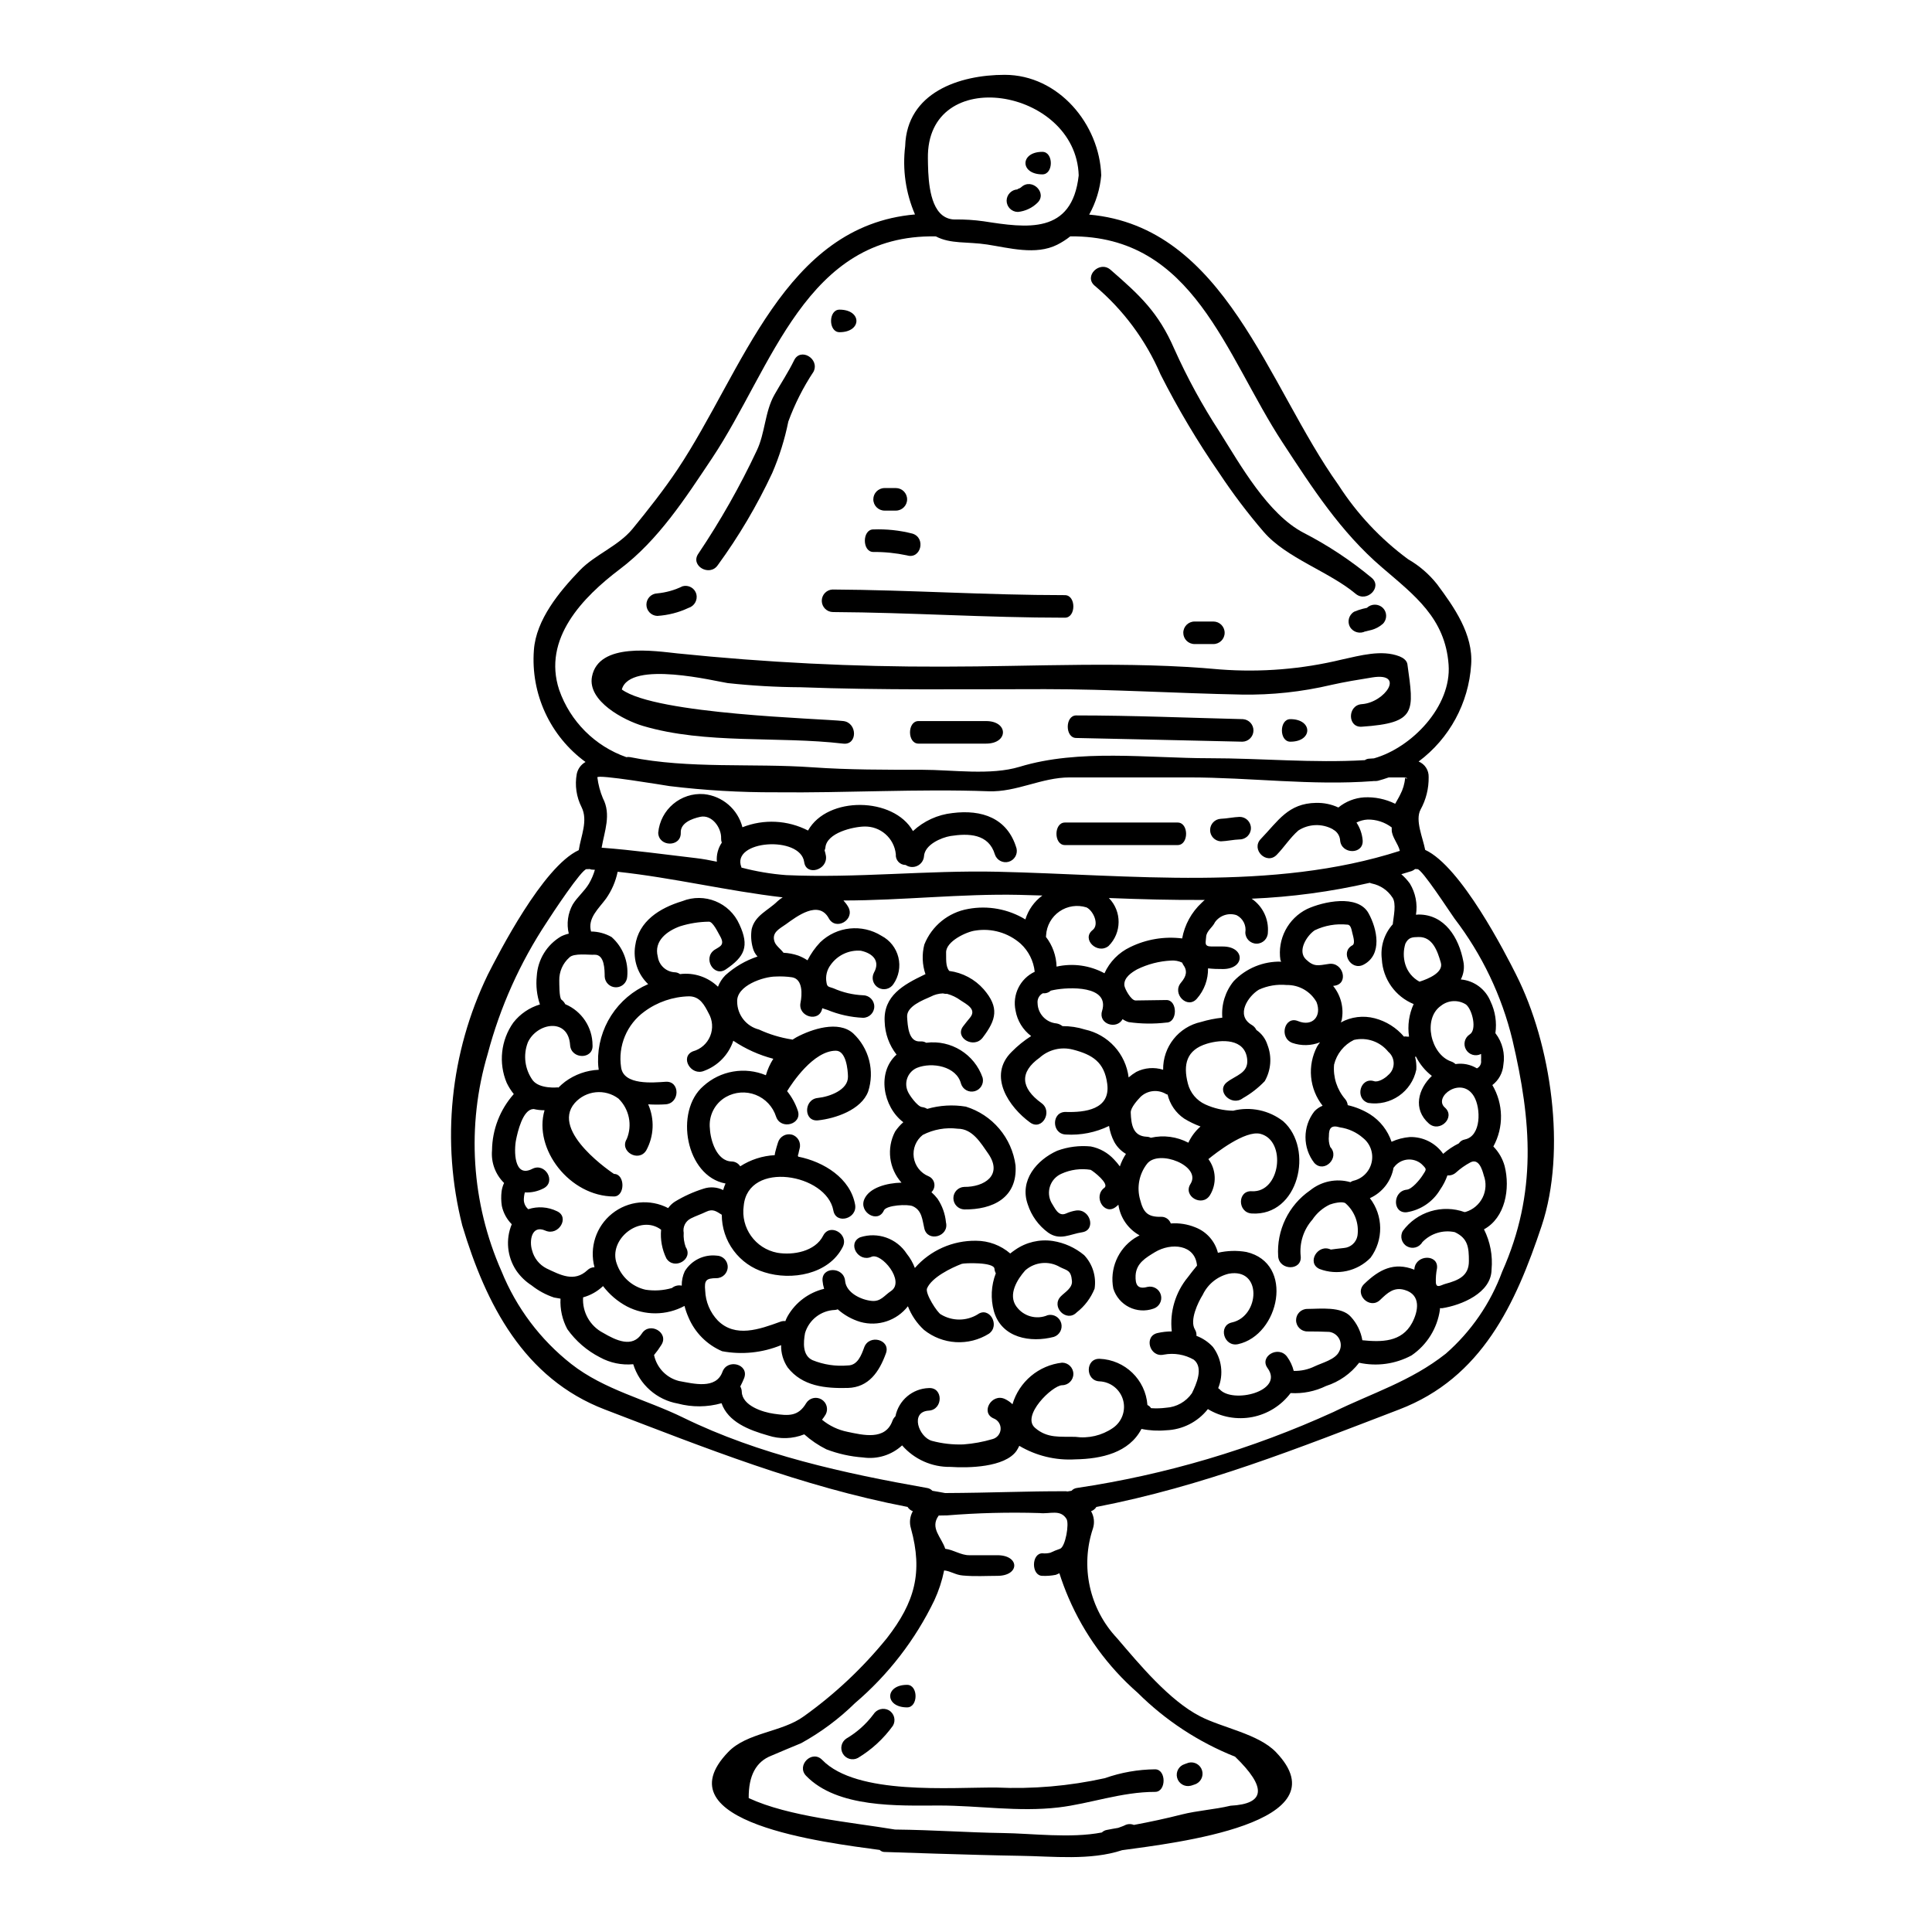 <?xml version="1.0" encoding="UTF-8"?>
<!-- Uploaded to: ICON Repo, www.iconrepo.com, Generator: ICON Repo Mixer Tools -->
<svg fill="#000000" width="800px" height="800px" version="1.1" viewBox="144 144 512 512" xmlns="http://www.w3.org/2000/svg">
 <g>
  <path d="m497.16 363.73c-2.867-1.543-6.348-1.406-9.082 0.359-2.211 1.945-3.703 4.359-5.734 6.453-2.688 2.754-6.902-1.438-4.215-4.211 4.633-4.809 7.231-9.445 14.668-9.562v0.004c2.031-0.051 4.047 0.367 5.887 1.223 1.934-1.582 4.312-2.523 6.809-2.688 2.848-0.148 5.688 0.438 8.246 1.703 0.418-0.789 0.898-1.523 1.316-2.391l-0.004 0.004c0.738-1.379 1.188-2.894 1.316-4.453 0.895 0.418 0.715-0.148-0.539-0.148h-3.793c-0.922 0.324-1.879 0.625-2.867 0.895-0.363 0.074-0.738 0.098-1.105 0.062-0.09 0-0.121 0.027-0.207 0.027-16.281 1.227-32.473-0.984-48.75-0.984h-31.637c-7.477 0-14.039 3.938-21.48 3.672-18.816-0.684-37.637 0.48-56.453 0.27-9.395 0.035-18.785-0.512-28.109-1.645-1.016-0.148-19.355-3.227-19.117-2.297 0.234 1.895 0.727 3.75 1.461 5.512 2.269 4.328 0.418 8.723-0.332 13.113 8.336 0.625 16.668 1.789 24.945 2.754 1.883 0.211 3.731 0.566 5.586 0.957h0.004c-0.156-1.785 0.309-3.566 1.312-5.051-0.137-0.359-0.199-0.746-0.18-1.133 0.117-2.754-2.391-6.391-5.555-5.703-2.18 0.477-5.258 1.609-5.141 4.211 0.121 3.852-5.852 3.82-5.977 0h0.004c0.559-6.156 5.965-10.719 12.129-10.234 4.902 0.504 8.969 4.012 10.188 8.781 5.648-2.227 11.984-1.91 17.383 0.867 5.141-9.199 22.703-8.93 27.812 0.148h-0.004c2.879-2.68 6.547-4.356 10.457-4.777 7.738-0.988 14.637 1.281 17 9.406 0.336 1.551-0.598 3.09-2.125 3.512-1.527 0.418-3.117-0.434-3.617-1.938-1.641-5.512-6.957-5.648-11.77-4.898-2.449 0.418-6.809 2.269-7.019 5.344h0.004c-0.09 1.109-0.762 2.086-1.766 2.562-1 0.48-2.184 0.391-3.102-0.23-0.734 0.004-1.438-0.301-1.93-0.844-0.496-0.539-0.742-1.266-0.672-1.996-0.426-4.277-4.098-7.492-8.395-7.348-2.836 0.062-9.945 1.613-10.277 5.617-0.031 0.238-0.102 0.473-0.207 0.688 0.152 0.492 0.27 0.988 0.359 1.492 0.508 3.766-5.258 5.406-5.766 1.613-0.984-7.109-19.477-5.793-16.637 1.375v0.09h-0.004c3.887 1.027 7.856 1.699 11.859 2 18.641 0.84 37.309-1.312 55.977-0.895 35.07 0.789 72.887 5.344 106.66-5.531-0.422-1.883-2.152-3.699-2.152-5.555v-0.656l0.004 0.004c-1.844-1.402-4.106-2.137-6.418-2.09-1.02 0.062-2.016 0.332-2.93 0.785 0.93 1.402 1.496 3.016 1.641 4.691 0.301 3.852-5.676 3.82-5.977 0h0.004c-0.086-1.023-0.609-1.961-1.434-2.57-0.199-0.105-0.387-0.227-0.559-0.367zm48.629 38.574c9.352 18.461 13.383 46.688 6.781 66.52-6.898 20.703-15.832 40.328-37.816 48.719-26.824 10.277-51.887 20.344-80.203 25.812-0.328 0.527-0.824 0.93-1.406 1.133 0.801 1.375 0.984 3.023 0.508 4.539-1.672 4.973-1.961 10.305-0.84 15.426 1.121 5.125 3.609 9.848 7.203 13.668 5.902 6.898 13.859 16.531 22.043 20.73 5.902 3.047 15.387 4.633 20.047 9.445 18.277 18.973-26.855 24.109-40.715 26.02-8.484 2.805-18.402 1.609-27.125 1.492-11.809-0.176-35.844-1.016-35.844-1.016v0.004c-0.484 0-0.949-0.195-1.289-0.539-14.426-1.969-58.254-7.195-40.148-25.957 4.988-5.195 14.25-5.227 20.016-9.445 8.25-5.887 15.664-12.863 22.043-20.734 7.379-9.496 9.59-17.414 6.359-29.094-0.461-1.52-0.277-3.16 0.508-4.539-0.578-0.211-1.07-0.609-1.398-1.133-28.32-5.469-53.352-15.535-80.203-25.812-21.508-8.215-31.574-28.016-37.785-48.719h-0.004c-5.648-22.277-3.258-45.832 6.75-66.52 2.777-5.438 14.562-28.617 24.109-33.008 0.566-3.762 2.508-7.824 0.746-11.383-1.375-2.707-1.824-5.793-1.285-8.781 0.273-1.355 1.121-2.523 2.328-3.195-9.383-6.852-14.559-18.074-13.68-29.66 0.57-8.066 6.781-15.531 12.16-21.121 3.977-4.148 10.188-6.418 13.949-10.961 4.066-4.961 8.395-10.453 11.98-15.832 17.375-26.086 28.195-64.5 62.906-67.531-2.465-5.695-3.363-11.945-2.602-18.105 0.422-14.219 14.34-18.895 26.371-18.895 14.277 0 25.152 13.113 25.586 26.648-0.328 3.648-1.418 7.191-3.195 10.395 36.078 3.223 47.25 45.316 66.066 71.66 4.898 7.617 11.145 14.277 18.43 19.656 2.953 1.695 5.559 3.938 7.676 6.602 4.512 6.066 9.652 13.324 9.055 21.359-0.66 10.18-5.746 19.559-13.922 25.66 1.664 0.68 2.723 2.324 2.66 4.121 0.047 3.016-0.695 5.992-2.152 8.629-1.492 2.836 0.629 7.477 1.227 10.668 9.527 4.363 21.359 27.617 24.105 33.066zm-3.676 78.652c9.262-20.859 7.769-39.754 2.691-61.402-2.824-11.664-8.055-22.609-15.352-32.141-1.18-1.613-8.695-13.266-9.84-13.082-0.199 0.004-0.398-0.004-0.598-0.031-0.266 0.23-0.57 0.414-0.898 0.539-0.926 0.301-1.82 0.539-2.754 0.836 0.848 0.738 1.609 1.57 2.269 2.477 1.5 2.481 2.07 5.406 1.613 8.266 0.238 0 0.445-0.059 0.656-0.059 6.992-0.031 10.723 6.18 11.887 12.363h0.004c0.352 1.641 0.117 3.356-0.66 4.844 3.512 0.305 6.555 2.555 7.875 5.824 1.25 2.617 1.699 5.551 1.285 8.422 0 0.031 0.027 0.031 0.059 0.059 1.805 2.367 2.551 5.371 2.059 8.305-0.16 2.129-1.227 4.086-2.922 5.379 2.961 4.996 3.062 11.188 0.266 16.277 1.418 1.441 2.449 3.219 2.988 5.168 1.523 5.977 0.176 13.711-5.469 16.785v0.004c1.656 3.297 2.352 6.992 2.004 10.664-0.059 6.211-8.004 9.445-13.082 10.234-0.199 0.016-0.398 0.016-0.598 0v0.395c-0.691 4.918-3.422 9.316-7.523 12.117-4.25 2.285-9.176 2.977-13.891 1.945-2.223 2.891-5.277 5.035-8.75 6.152-2.922 1.43-6.164 2.078-9.41 1.883-2.477 3.301-6.09 5.566-10.145 6.352-4.051 0.781-8.25 0.031-11.777-2.109-2.68 3.41-6.723 5.465-11.059 5.617-2.184 0.203-4.391 0.082-6.539-0.359-3.281 6.297-10.543 7.941-17.535 8.066-5.195 0.316-10.367-0.934-14.844-3.586-0.215 0.465-0.465 0.918-0.746 1.344-3.106 4.387-12.785 4.57-17.535 4.238v0.004c-4.891 0.07-9.562-2.016-12.773-5.703-2.797 2.574-6.606 3.75-10.367 3.195-3.324-0.234-6.598-0.961-9.707-2.152-2.121-1.059-4.09-2.394-5.856-3.973-3.07 1.23-6.477 1.336-9.617 0.297-5.078-1.438-10.574-3.586-12.309-8.547v0.004c-3.785 1.07-7.789 1.102-11.59 0.09-2.738-0.484-5.285-1.715-7.367-3.555-2.086-1.836-3.621-4.215-4.441-6.867-3.055 0.285-6.125-0.348-8.812-1.824-3.449-1.758-6.418-4.324-8.66-7.477-1.328-2.477-1.949-5.269-1.801-8.074-0.566-0.09-1.133-0.18-1.699-0.301l-0.004 0.004c-2.164-0.723-4.184-1.812-5.973-3.231-1.605-1.031-2.988-2.375-4.066-3.949-2.406-3.633-2.848-8.223-1.18-12.246-1.32-1.328-2.234-3.008-2.629-4.84-0.199-1.285-0.219-2.59-0.062-3.883 0.105-0.766 0.328-1.512 0.66-2.211-2.309-2.262-3.484-5.441-3.199-8.66 0.066-5.5 2.117-10.793 5.769-14.906-0.742-0.918-1.375-1.922-1.883-2.984-2.207-5.266-1.539-11.297 1.762-15.953 1.793-2.297 4.258-3.977 7.051-4.809-0.82-2.418-1.105-4.988-0.84-7.527 0.262-4.363 2.684-8.305 6.453-10.516 0.645-0.316 1.328-0.559 2.031-0.719-0.629-2.617-0.254-5.379 1.047-7.734 1.223-2 3.106-3.496 4.301-5.512 0.676-1.156 1.203-2.391 1.574-3.676-0.301-0.027-0.598-0.059-0.895-0.059-0.207-0.027-0.363-0.117-0.539-0.148-0.246 0.043-0.496 0.051-0.746 0.031-1.223-0.18-9.289 12.039-10.574 14.066-7.082 10.695-12.367 22.473-15.648 34.871-5.668 19.051-4.367 39.5 3.676 57.68 3.918 9.641 10.281 18.094 18.461 24.523 8.754 6.871 19.805 9.379 29.691 14.223 20.102 9.84 42.656 14.758 64.582 18.637l0.004-0.004c0.547 0.082 1.051 0.348 1.43 0.75 1.133 0.18 2.269 0.395 3.375 0.598 12.594-0.059 21.301-0.508 32.082-0.477 0.121 0 0.207 0.059 0.301 0.059l1.105-0.18c0.371-0.414 0.879-0.68 1.434-0.75 23.492-3.5 46.375-10.277 67.988-20.133 10.363-5.078 20.492-8.125 29.75-15.441v0.004c6.742-5.898 11.895-13.398 14.98-21.809zm-9.648-15.805v0.004c1.945-0.605 3.555-1.984 4.453-3.809 0.898-1.828 1.008-3.945 0.297-5.856-0.418-1.574-1.348-4.66-3.613-3.41-1.34 0.723-2.59 1.602-3.719 2.625-0.621 0.574-1.457 0.863-2.301 0.785-0.473 1.348-1.125 2.621-1.941 3.789-1.91 3.211-5.152 5.402-8.84 5.977-3.824 0.395-3.793-5.586 0-5.977 1.375-0.117 3.465-2.656 4.152-3.731 1.133-1.762 1.25-1.613-0.273-3.109-1.062-0.887-2.449-1.293-3.824-1.125-1.375 0.172-2.617 0.902-3.434 2.023-0.031 0.031-0.09 0.059-0.117 0.117-0.629 3.562-2.977 6.582-6.273 8.07 3.578 4.637 3.648 11.082 0.176 15.797-3.519 3.598-8.836 4.762-13.535 2.965-3.496-1.609-0.449-6.777 3.016-5.137 0 0 2.629-0.359 3.469-0.418 1.785-0.141 3.254-1.465 3.582-3.227 0.477-3.215-0.707-6.453-3.148-8.602-0.789-0.66-3.375 0-4.207 0.328-1.867 0.895-3.457 2.277-4.602 4.004-2.356 2.664-3.473 6.203-3.078 9.738 0.328 3.82-5.648 3.793-5.977 0h0.004c-0.469-6.918 2.746-13.57 8.453-17.504 2.996-2.43 6.988-3.246 10.695-2.18 0.215-0.164 0.457-0.285 0.715-0.359 2.43-0.539 4.332-2.426 4.891-4.848 0.562-2.422-0.316-4.953-2.262-6.504-1.723-1.512-3.852-2.488-6.125-2.812-2.269-0.684-2.93 0.148-2.93 2.269l0.004 0.004c-0.121 0.988 0 1.996 0.355 2.926 2.629 2.805-1.574 7.051-4.211 4.242v0.004c-3.133-4.023-3.133-9.66 0-13.684 0.609-0.652 1.352-1.164 2.184-1.496-1.73-2.195-2.785-4.844-3.047-7.625-0.258-2.781 0.293-5.578 1.586-8.055 0.242-0.391 0.504-0.77 0.785-1.133-2.371 0.941-5 0.992-7.406 0.145-3.543-1.434-1.969-7.227 1.574-5.762 3.852 1.574 6.359-1.316 4.894-5.051-1.609-2.844-4.648-4.574-7.914-4.512-2.516-0.242-5.047 0.18-7.348 1.227-2.777 1.645-6.359 6.781-1.852 9.383 0.516 0.309 0.93 0.766 1.184 1.309 1.391 0.945 2.422 2.332 2.926 3.938 1.23 3.148 0.965 6.688-0.715 9.621-1.695 1.777-3.648 3.297-5.785 4.504-3.019 2.332-7.262-1.883-4.211-4.242 2.391-1.852 5.734-2.391 5.344-6.094-0.598-5.512-6.809-5.258-10.664-4.094-5.441 1.645-6.363 5.512-5.051 10.574v0.004c0.621 2.438 2.312 4.465 4.602 5.512 2.316 1.059 4.828 1.629 7.379 1.672 4.625-1.164 9.531-0.129 13.293 2.805 8.184 7.289 4.121 25.191-8.336 24.434-3.82-0.234-3.852-6.125 0-5.902 7.617 0.449 9.262-13.383 2.301-15.203-4.035-1.043-11.891 5.117-13.805 6.691h0.004c2.078 2.812 2.234 6.609 0.395 9.586-2.062 3.227-7.231 0.238-5.137-3.016 2.988-4.75-8.395-9.262-11.5-5.348-2.109 2.695-2.801 6.238-1.855 9.531 0.84 3.285 1.914 4.602 5.469 4.543v-0.004c1.18-0.074 2.266 0.645 2.66 1.762 2.211-0.164 4.426 0.184 6.481 1.02 2.981 1.141 5.219 3.656 6.004 6.75 2.481-0.578 5.051-0.652 7.555-0.211 12.844 2.988 8.75 22.043-2.238 24.434-3.766 0.789-5.348-4.961-1.574-5.766 7.348-1.613 8.07-14.562-0.895-12.906v0.004c-3.016 0.727-5.543 2.781-6.867 5.586-1.258 2-3.543 6.777-2.062 9.199 0.309 0.5 0.445 1.086 0.395 1.672 1.66 0.625 3.152 1.629 4.356 2.93 2.367 3.141 2.902 7.297 1.406 10.934 0.117 0.117 0.238 0.145 0.359 0.27 3.379 3.938 17.234 0.598 12.727-5.586-2.269-3.109 2.898-6.098 5.168-3.019h-0.004c0.832 1.125 1.43 2.406 1.766 3.762 1.934 0.055 3.852-0.367 5.586-1.223 1.883-0.895 5.438-1.789 6.422-3.852 0.578-1.02 0.617-2.258 0.105-3.309-0.516-1.055-1.516-1.785-2.676-1.953-1.941-0.086-3.887-0.117-5.824-0.117-1.652 0-2.988-1.336-2.988-2.988 0-1.648 1.336-2.984 2.988-2.984 3.379 0 9.055-0.746 11.559 2.121 1.574 1.73 2.625 3.875 3.019 6.184 5.047 0.508 10.422 0.539 13.176-4.598 1.672-3.148 2.418-7.438-1.945-8.727-2.867-0.867-4.598 0.789-6.512 2.629-2.777 2.688-6.992-1.523-4.242-4.211 3.977-3.852 7.914-5.902 13.297-3.793v-0.004c0.02-0.105 0.031-0.215 0.027-0.324 0.48-3.766 6.449-3.793 5.977 0h-0.004c-0.246 1.246-0.348 2.519-0.297 3.793 0.176 1.551 1.348 0.625 2.481 0.301 3.543-0.957 6.297-2.121 6.273-6.066 0-3.586-0.238-6.004-3.734-7.648h-0.004c-3.133-0.668-6.391 0.34-8.602 2.656-0.824 1.43-2.648 1.918-4.078 1.094-1.426-0.824-1.914-2.648-1.09-4.074 1.828-2.484 4.41-4.309 7.356-5.207 2.949-0.898 6.109-0.824 9.012 0.215 0.121 0.016 0.191-0.07 0.34-0.07zm4.035-40.09v0.004c0.027-0.586 0.027-1.176 0-1.762-1.418 0.75-3.176 0.246-3.984-1.141-0.812-1.383-0.383-3.16 0.965-4.027 1.969-1.18 0.746-6.512-0.957-7.914v-0.004c-2.059-1.328-4.738-1.199-6.66 0.328-4.894 3.41-2.715 12.906 2.719 14.762h0.004c0.418 0.148 0.805 0.379 1.133 0.684 1.965-0.301 3.977 0.102 5.676 1.137 0.777-0.375 1.227-1.211 1.105-2.07zm-4.301 20.91c4.394-0.898 4.269-8.305 2.422-11.414-3.285-5.555-10.934 0.148-7.707 2.961 2.898 2.566-1.348 6.75-4.242 4.238-4.328-3.82-2.836-9.199 0.789-12.633l-0.004 0.004c-1.77-1.367-3.211-3.117-4.215-5.117-0.09 0.031-0.148 0.031-0.234 0.062 0.289 1.102 0.398 2.238 0.328 3.375-1.219 5.875-6.828 9.762-12.758 8.84-3.641-1.18-2.09-6.926 1.574-5.762 1.133 0.359 2.988-0.84 3.672-1.574 0.941-0.754 1.496-1.883 1.512-3.086 0.02-1.203-0.504-2.352-1.422-3.129-2.184-2.711-5.723-3.934-9.109-3.148-2.641 1.289-4.566 3.688-5.262 6.543-0.297 3.332 0.773 6.644 2.961 9.172 0.371 0.449 0.598 0.996 0.656 1.574 2.09 0.473 4.086 1.289 5.906 2.418 2.68 1.703 4.695 4.277 5.707 7.289 1.527-0.699 3.164-1.121 4.836-1.258 3.512-0.098 6.836 1.574 8.844 4.453 1.258-1.102 2.652-2.035 4.152-2.773 0.367-0.551 0.941-0.926 1.594-1.035zm-24.078-101c10.035-2.836 20.582-13.801 19.773-24.82-0.895-12.367-9.082-18.406-17.652-25.781-10.992-9.406-18.5-21.121-26.371-33.129-15.172-23.18-23.508-54.902-56.246-54.605v0.008c-1.074 0.855-2.238 1.598-3.465 2.215-5.676 2.836-12.699 0.84-18.551-0.059-5.285-0.809-9.68-0.09-13.594-2.152-34.5-0.684-43.297 34.742-59.293 58.758-7.086 10.609-14.223 21.719-24.492 29.453-9.711 7.352-20.523 18.375-16.043 31.965v-0.004c2.914 8.344 9.465 14.906 17.801 17.832 0.34-0.059 0.684-0.059 1.02 0 15.562 3.148 32.469 1.574 48.238 2.688 9.77 0.684 19.355 0.656 29.125 0.656 8.066 0 18.129 1.551 25.836-0.789 15.773-4.809 34.055-2.269 50.383-2.269 13.777 0 27.332 1.316 41.102 0.508v0.004c0.344-0.246 0.758-0.383 1.184-0.395 0.289-0.02 0.738-0.051 1.246-0.082zm12.066 59.18c2.508-0.789 6.391-2.481 5.648-5.051-0.871-2.988-2.152-6.871-5.902-6.781-1.703 0.031-2.66 0.09-3.496 1.762v0.008c-0.547 1.77-0.559 3.66-0.031 5.438 0.59 1.984 1.953 3.652 3.781 4.625zm-3.106 14.562h0.328v0.008c-0.438-2.938-0.012-5.934 1.223-8.633-4.859-1.996-8.141-6.609-8.43-11.855-0.438-3.383 0.633-6.789 2.926-9.32 0-0.031-0.027-0.031-0.027-0.059 0.176-1.824 1.047-5.469-0.121-7.051h-0.004c-1.23-1.871-3.152-3.18-5.344-3.644-0.219-0.039-0.43-0.109-0.625-0.207-10.285 2.359-20.766 3.769-31.309 4.211 2.93 1.992 4.574 5.398 4.301 8.93 0 1.652-1.336 2.988-2.984 2.988-1.652 0-2.988-1.336-2.988-2.988 0.305-1.867-0.637-3.719-2.332-4.566-2.098-0.699-4.41 0.051-5.703 1.848-0.66 1.438-2.301 2.332-2.363 3.977-0.059 1.406-0.656 2.481 1.465 2.481h2.957c5.977 0 5.977 5.977 0 5.977v-0.004c-1.305 0.02-2.613-0.039-3.91-0.18 0.051 2.938-0.992 5.793-2.93 8.004-2.508 2.957-6.719-1.281-4.238-4.211 1.461-1.73 1.789-3.148 0.535-4.84-0.117-0.207-0.176-0.359-0.234-0.477h-0.004c-0.91-0.43-1.922-0.613-2.926-0.539-3.125 0.152-6.188 0.945-8.996 2.328-1.492 0.84-3.582 2.211-3.375 4.273 0.086 0.867 1.762 3.973 2.957 3.973 2.809-0.031 8.188-0.117 8.188-0.117 2.988 0 2.988 5.973 0 5.973-3.324 0.391-6.691 0.352-10.008-0.121-0.574-0.176-1.121-0.441-1.613-0.785-1.551 2.867-6.512 1.316-5.438-2.152 2.121-6.867-8.898-6.359-12.754-5.586-0.273 0.059-0.57 0.117-0.84 0.18h0.004c-0.559 0.531-1.324 0.785-2.09 0.688-0.98 0.504-1.539 1.566-1.406 2.66 0.074 2.797 2.234 5.094 5.019 5.344 0.578 0.098 1.121 0.348 1.574 0.715 2.019-0.012 4.023 0.289 5.949 0.898 3.008 0.652 5.738 2.227 7.816 4.5 2.074 2.273 3.394 5.137 3.769 8.195 0.633-0.547 1.312-1.035 2.031-1.465 2.207-1.113 4.758-1.316 7.113-0.566-0.094-6.07 4.102-11.367 10.031-12.664 1.844-0.555 3.734-0.938 5.648-1.137-0.281-3.496 0.801-6.961 3.019-9.68 3.281-3.422 7.856-5.297 12.594-5.168-0.062-0.148-0.152-0.27-0.211-0.418v0.004c-0.836-5.566 2.012-11.031 7.055-13.535 4.18-1.941 13.469-4.031 16.309 1.137 2.301 4.18 3.703 10.93-1.281 13.586-3.379 1.828-6.391-3.312-2.988-5.117 0.746-0.418 0.27-2.059-0.059-3.344-0.18-0.715-0.359-2.148-1.316-2.121h-0.004c-2.961-0.309-5.949 0.211-8.633 1.496-2.148 1.465-4.66 5.512-2.297 7.734 2.121 2.004 3.148 1.613 6.035 1.18 3.766-0.594 5.375 5.168 1.574 5.766-0.121 0-0.273 0.059-0.422 0.059l-0.004 0.004c2.07 2.539 2.902 5.867 2.269 9.078-0.059 0.211-0.176 0.422-0.238 0.598v0.004c2.746-1.508 5.965-1.902 8.992-1.109 3.027 0.789 5.738 2.492 7.766 4.875 0.281-0.145 0.609 0.004 0.996 0.004zm-46.988 203.82c9.262-0.477 9.668-4.809 1.223-12.988h0.004c-9.656-3.84-18.438-9.598-25.809-16.926-7.922-6.926-14.188-15.539-18.344-25.207-0.914-2.121-1.723-4.285-2.418-6.484-0.328 0.148-0.625 0.301-0.953 0.418-1.168 0.234-2.356 0.324-3.543 0.27-2.984 0-2.984-5.977 0-5.977v0.004c0.699 0.07 1.41 0.02 2.094-0.152 0.832-0.402 1.691-0.75 2.566-1.043 1.438-0.508 2.512-6.719 1.703-7.945-1.641-2.598-4.359-1.223-7.086-1.523v-0.004c-8.238-0.25-16.484-0.039-24.699 0.629-0.18 0.016-0.359 0.016-0.539 0-0.535 0.027-1.043 0.027-1.523 0.027-2.418 3.312 0.746 5.734 1.73 8.812 2.211 0.27 4.125 1.703 6.332 1.703h7.477c5.977 0 5.977 5.469 0 5.469-2.988 0-5.902 0.203-9.145-0.09-1.969-0.148-3.195-1.18-4.961-1.348l0.004 0.004c-0.555 2.727-1.426 5.383-2.594 7.914-5.035 10.445-12.199 19.727-21.027 27.246-4.258 4.176-9.059 7.75-14.281 10.625-2.629 1.074-5.227 2.18-7.824 3.281-4.125 1.574-6.125 5.316-6.066 11.262 10.664 4.961 26.941 6.363 38.773 8.336 10.605 0.117 19.059 0.789 28.555 0.926 7.59 0.09 17.926 1.465 26.258-0.148 0.375-0.367 0.855-0.605 1.375-0.684 0.988-0.18 2.004-0.395 2.961-0.539 0.566-0.238 1.18-0.395 1.699-0.656v-0.004c0.758-0.406 1.656-0.449 2.449-0.117 4.242-0.789 8.512-1.703 12.633-2.754 4.277-1.078 8.707-1.312 12.977-2.336zm-6.809-240.04c-8.453 0.062-16.969-0.176-25.422-0.508 3.477 3.543 3.438 9.23-0.09 12.723-2.984 2.332-7.258-1.852-4.211-4.238 1.824-1.438 0.207-5.117-1.641-6.008l-0.004 0.004c-2.422-0.762-5.059-0.363-7.148 1.078-2.09 1.441-3.394 3.766-3.543 6.301 0.008 0.152-0.012 0.305-0.059 0.449h0.027c1.746 2.258 2.731 5.016 2.809 7.871 4.305-0.969 8.816-0.34 12.695 1.762 1.375-3.043 3.789-5.5 6.809-6.93 4.269-2.094 9.059-2.894 13.777-2.301 0.66-3.621 2.473-6.934 5.168-9.445 0.254-0.273 0.535-0.527 0.832-0.758zm-3.41 130.72c1.137-2.332 3.148-6.75 0.508-8.871h0.004c-2.414-1.391-5.242-1.867-7.977-1.348-3.762 0.84-5.375-4.93-1.613-5.734 1.227-0.277 2.477-0.418 3.734-0.418-0.586-5.172 0.957-10.359 4.269-14.371 0.715-0.926 1.523-2.027 2.422-3.074-0.508-5.648-6.871-6.125-11.113-3.586-2.449 1.496-4.992 2.93-5.168 6.215-0.09 2.332 0.449 3.762 3.148 3.016h0.004c1.562-0.355 3.129 0.582 3.551 2.129 0.422 1.547-0.449 3.152-1.977 3.637-2.113 0.746-4.438 0.598-6.441-0.402-2.004-1.004-3.516-2.777-4.188-4.914-1.008-5.16 1.199-10.422 5.586-13.324 0.48-0.301 0.93-0.535 1.375-0.789v0.004c-3.043-1.676-5.125-4.684-5.613-8.125-0.227 0.223-0.469 0.434-0.723 0.625-3.074 2.332-6.062-2.867-2.984-5.117 1.375-1.047-2.844-4.328-3.644-4.75h0.004c-2.637-0.426-5.34-0.062-7.766 1.047-1.406 0.621-2.488 1.797-2.988 3.25-0.5 1.449-0.371 3.047 0.352 4.398 0.84 1.254 1.762 3.793 3.824 2.898h0.004c0.855-0.387 1.762-0.66 2.688-0.809 3.793-0.535 5.406 5.199 1.613 5.766-3.195 0.477-5.856 2.297-8.992 0.09-2.547-1.859-4.438-4.477-5.406-7.477-2.269-6.391 2.418-11.809 7.797-14.219 2.844-1.047 5.887-1.434 8.902-1.137 2.379 0.461 4.547 1.68 6.184 3.469 0.551 0.57 1.059 1.18 1.523 1.82 0.391-1.168 0.934-2.285 1.613-3.316-1.305-0.766-2.379-1.871-3.106-3.195-0.684-1.32-1.148-2.742-1.375-4.211-3.555 1.73-7.496 2.512-11.441 2.269-3.824-0.117-3.852-6.094 0-5.977 5.019 0.148 11.891-0.625 10.961-7.477-0.742-5.707-3.883-7.707-9.109-9.055v0.004c-3.109-0.809-6.422 0-8.812 2.152-5.348 3.82-5.051 8.004 0.508 12.035 3.078 2.238 0.117 7.406-3.019 5.137-5.559-4.031-11.352-12.363-4.894-18.727 1.559-1.586 3.293-2.992 5.168-4.184-2.191-1.645-3.672-4.066-4.137-6.766-0.895-4.188 1.207-8.441 5.078-10.273-0.297-2.852-1.625-5.496-3.731-7.441-3.293-2.902-7.711-4.176-12.043-3.469-2.207 0.273-7.793 2.809-7.707 5.828 0.059 1.52-0.207 3.641 0.84 4.863v0.004c3.519 0.461 6.758 2.18 9.109 4.844 4.184 4.84 3.379 8.066-0.27 12.844-2.332 3.019-7.477 0.031-5.168-3.016 0.598-0.809 1.254-1.574 1.883-2.363 1.762-2.207-1.074-3.523-2.539-4.512-1.078-0.793-2.293-1.379-3.586-1.73-0.383 0.02-0.766-0.02-1.133-0.117-1.129 0.039-2.231 0.336-3.227 0.863-2 0.898-6.418 2.539-6.242 5.375 0.148 2.297 0.332 6.723 3.496 6.484h-0.004c0.551-0.047 1.102 0.078 1.574 0.359 6.559-0.848 12.809 3.035 14.957 9.289 0.367 1.559-0.566 3.125-2.109 3.547-1.543 0.426-3.144-0.449-3.625-1.973-1.18-4.66-7.68-5.828-11.684-4.215-2.363 1.016-3.469 3.746-2.477 6.125 0.332 0.957 2.602 4.152 3.824 4.269 0.488 0.055 0.957 0.219 1.375 0.48 3.324-0.957 6.82-1.164 10.234-0.598 3.449 1.066 6.527 3.098 8.859 5.856 2.336 2.758 3.832 6.125 4.312 9.707 0.566 8.633-6.098 11.77-13.59 11.68-1.609-0.059-2.879-1.379-2.879-2.988 0-1.605 1.27-2.926 2.879-2.984 5.227 0.059 10.336-3.047 6.359-8.812-2-2.836-4.152-6.606-8.094-6.606-3.18-0.395-6.41 0.176-9.262 1.645-1.793 1.41-2.703 3.668-2.383 5.93 0.32 2.258 1.82 4.176 3.934 5.035 0.793 0.34 1.359 1.055 1.508 1.902 0.152 0.848-0.133 1.715-0.758 2.309 0.59 0.523 1.129 1.105 1.613 1.73 1.258 1.871 2.027 4.027 2.238 6.273 0.898 3.766-4.867 5.348-5.734 1.613-0.539-2.269-0.598-4.809-3.078-5.902-1.316-0.598-7.019-0.301-7.644 1.137-1.574 3.523-6.723 0.477-5.168-3.019 1.344-3.047 5.945-4.269 9.84-4.359h0.004c-3.336-3.715-4.016-9.109-1.703-13.531 0.613-0.922 1.348-1.754 2.18-2.481-5.375-4.062-7.086-13.203-1.793-17.922-1.953-2.496-3.059-5.555-3.148-8.723-0.395-6.84 4.988-9.797 10.395-12.398 0.133-0.074 0.27-0.137 0.418-0.176-0.867-2.539-0.973-5.277-0.301-7.871 1.973-4.953 6.375-8.523 11.625-9.434 5.219-0.969 10.613 0.023 15.152 2.781 0.777-2.543 2.359-4.766 4.508-6.336l-6.18-0.176c-15.27-0.332-31.094 1.492-46.539 1.492 0.492 0.527 0.922 1.105 1.281 1.73 1.852 3.379-3.316 6.394-5.168 2.988-2.688-4.93-8.512-0.477-11.352 1.574-1.641 1.18-3.887 2.152-3.016 4.66 0.355 1.047 1.641 1.914 2.363 2.902 1.332 0.062 2.648 0.316 3.914 0.746 0.859 0.328 1.68 0.75 2.449 1.254 0.891-1.75 2.023-3.359 3.375-4.781 4.383-4.227 11.086-4.93 16.25-1.703 2.231 1.168 3.852 3.238 4.457 5.684 0.602 2.445 0.125 5.031-1.309 7.102-0.871 1.336-2.637 1.754-4.016 0.949-1.379-0.805-1.887-2.547-1.152-3.965 1.703-3.019-0.176-5.117-3.465-5.824h0.004c-3.125-0.254-6.152 1.152-7.977 3.703-1.023 1.332-1.438 3.039-1.137 4.691 0.18 1.281 0.598 1.105 1.828 1.551 2.477 1.105 5.141 1.734 7.852 1.855 1.648 0 2.988 1.336 2.988 2.984 0 1.652-1.34 2.988-2.988 2.988-3.246-0.148-6.441-0.855-9.445-2.094-0.449-0.117-0.895-0.301-1.344-0.445 0 0.043-0.012 0.082-0.031 0.121-0.789 3.762-6.516 2.152-5.734-1.613 0.418-2.062 0.656-6.152-2.18-6.691v-0.004c-1.465-0.215-2.945-0.285-4.422-0.207-3.109 0-10.453 2.363-10.188 6.723 0.047 3.465 2.41 6.465 5.766 7.316 2.75 1.273 5.668 2.16 8.66 2.629 0.09 0 0.148 0.059 0.238 0.059 0.359-0.207 0.688-0.449 1.074-0.656 4.035-2.148 11.082-4.512 14.996-1.016h0.004c2.055 1.93 3.523 4.402 4.227 7.129 0.703 2.731 0.617 5.606-0.254 8.285-1.824 4.867-8.695 7.168-13.324 7.648-3.824 0.359-3.793-5.586 0-5.945 2.957-0.301 8.066-2.062 7.973-5.676-0.027-1.762-0.48-6.871-3.227-6.84-5.945 0.027-11.586 8.574-12.902 10.723h0.004c1.242 1.543 2.203 3.293 2.836 5.168 1.223 3.644-4.543 5.199-5.766 1.574-0.84-2.641-2.828-4.758-5.406-5.769-2.578-1.008-5.477-0.797-7.887 0.57-2.961 1.699-4.629 4.996-4.242 8.391 0.148 3.019 1.762 8.578 5.734 8.695 0.938 0.008 1.805 0.492 2.305 1.281 2.738-1.762 5.887-2.781 9.141-2.953 0.027-0.336 0.09-0.668 0.18-0.988 0.207-0.742 0.418-1.609 0.684-2.363 0.465-1.57 2.09-2.496 3.676-2.09 1.578 0.453 2.496 2.09 2.059 3.672-0.148 0.477-0.207 0.957-0.328 1.438h0.004c-0.039 0.137-0.09 0.266-0.152 0.395 0.062 0.098 0.094 0.215 0.094 0.328 6.809 1.344 13.828 5.734 15.082 12.695 0.688 3.762-5.078 5.375-5.762 1.574-1.762-9.738-22.586-13.352-23.75-1.281-0.855 5.871 3.07 11.379 8.902 12.484 4.18 0.715 10.031-0.328 12.156-4.539 1.762-3.438 6.93-0.395 5.168 3.016-3.703 7.289-13.617 8.961-20.73 6.691h-0.004c-3.273-0.988-6.141-3.004-8.176-5.75-2.039-2.742-3.137-6.074-3.133-9.492-1.406-0.867-2.332-1.672-4.152-0.789-1.348 0.656-2.754 1.105-4.094 1.789v0.004c-1.383 0.707-2.137 2.242-1.848 3.766-0.086 1.289 0.098 2.582 0.535 3.797 2.121 3.223-3.047 6.211-5.117 3.016-1.156-2.363-1.641-5-1.406-7.617-5.555-4.211-14.129 2.539-11.738 9.055l0.004-0.004c1.172 3.441 4.039 6.031 7.582 6.844 2.344 0.367 4.742 0.215 7.023-0.445 0.723-0.598 1.68-0.828 2.598-0.629-0.027-1.32 0.25-2.629 0.805-3.824 1.766-2.883 5.031-4.492 8.395-4.137 1.648 0 2.984 1.34 2.984 2.988 0 1.648-1.336 2.988-2.984 2.988-2.754 0.031-3.254 0.539-2.984 3.316 0.109 2.961 1.297 5.777 3.344 7.918 4.629 4.629 11.02 2.332 16.531 0.328v-0.004c0.438-0.172 0.91-0.23 1.375-0.176 0.168-0.473 0.375-0.926 0.625-1.359 2.094-3.621 5.582-6.223 9.648-7.199-0.219-0.68-0.359-1.379-0.422-2.09-0.359-3.852 5.648-3.82 5.977 0 0.301 3.195 4.301 5.019 6.992 5.285 2.453 0.27 3.344-1.402 5.199-2.625 3.793-2.602-2.602-10.234-5.199-9.055-3.496 1.574-6.512-3.543-3.016-5.168l-0.004 0.004c4.637-1.52 9.711 0.27 12.367 4.359 0.914 1.133 1.637 2.402 2.148 3.766 4.086-4.672 10.02-7.309 16.223-7.211 3.324 0 6.535 1.199 9.051 3.371 0.422-0.328 0.84-0.656 1.285-0.953h0.004c2.91-2.039 6.488-2.883 10.004-2.359 3.059 0.48 5.926 1.781 8.305 3.762 2.231 2.379 3.246 5.648 2.758 8.871-0.996 2.484-2.637 4.656-4.75 6.297-2.688 2.754-6.902-1.461-4.215-4.238 1.105-1.137 3.148-2.238 2.961-4.121-0.238-2.902-1.316-2.719-3.148-3.648-2.941-1.746-6.668-1.395-9.23 0.871-2.062 2.328-4.66 6.391-2.332 9.59l0.004-0.004c1.887 2.617 5.344 3.562 8.305 2.273 1.559-0.359 3.121 0.57 3.555 2.109 0.43 1.543-0.426 3.148-1.941 3.652-6.156 1.613-13.863 0.332-15.895-6.809-0.91-3.316-0.73-6.832 0.508-10.039-0.203-0.379-0.324-0.793-0.359-1.223-0.18-1.793-7.973-1.523-8.66-1.285-2.805 1.074-7.914 3.543-9.199 6.484-0.598 1.375 2.777 6.516 3.672 6.93l0.004-0.004c2.984 1.809 6.727 1.809 9.711 0 3.106-2.269 6.094 2.93 2.988 5.117h-0.004c-2.613 1.629-5.672 2.406-8.75 2.223-3.074-0.18-6.019-1.312-8.426-3.238-1.887-1.734-3.348-3.883-4.273-6.273-2.965 3.816-7.941 5.461-12.598 4.156-2.223-0.664-4.269-1.809-6.004-3.348-0.25 0.109-0.516 0.172-0.789 0.18-3.66 0.152-6.824 2.609-7.871 6.125-0.449 2.508-0.715 5.902 1.969 7.168 2.969 1.211 6.184 1.691 9.379 1.406 2.57 0 3.586-2.719 4.328-4.781 1.312-3.613 7.086-2.059 5.762 1.574-1.762 4.867-4.539 9.02-10.098 9.172-5.945 0.148-12.035-0.422-15.949-5.438h0.004c-1.176-1.742-1.781-3.805-1.734-5.906-4.945 2.031-10.367 2.59-15.621 1.613-4.035-1.723-7.238-4.949-8.934-8.992-0.43-0.977-0.781-1.984-1.047-3.016-4.762 2.574-10.488 2.621-15.289 0.117-2.465-1.316-4.609-3.152-6.301-5.375-1.484 1.418-3.301 2.445-5.285 2.988-0.25 3.906 1.828 7.594 5.301 9.402 3.406 2 7.766 4.094 10.277 0.18 2.062-3.227 7.258-0.238 5.168 3.016-0.582 0.941-1.23 1.84-1.941 2.688 0.707 3.356 3.254 6.016 6.57 6.875 3.938 0.715 9.84 2.297 11.559-2.422 1.316-3.586 7.086-2.031 5.766 1.613h0.004c-0.309 0.773-0.66 1.531-1.047 2.266 0.25 0.43 0.383 0.91 0.395 1.406 0.117 3.676 5.512 5.406 8.512 5.824 3.852 0.539 6.449 0.789 8.574-2.836 0.859-1.352 2.629-1.781 4.012-0.98 1.387 0.801 1.895 2.551 1.156 3.969-0.297 0.496-0.625 0.977-0.984 1.43 1.941 1.605 4.25 2.703 6.719 3.199 4.152 0.867 10.066 2.363 11.949-2.93 0.168-0.449 0.438-0.852 0.785-1.18 0.848-4.246 4.516-7.348 8.844-7.481 3.856-0.238 3.824 5.734 0 5.977-5.047 0.301-2.688 6.988 0.789 8.004h-0.004c2.734 0.734 5.566 1.055 8.395 0.953 2.602-0.195 5.176-0.664 7.676-1.402 1.23-0.309 2.113-1.387 2.176-2.652s-0.711-2.426-1.902-2.856c-3.496-1.574-0.449-6.719 3.016-5.137 0.75 0.352 1.438 0.824 2.027 1.402 0.867-2.926 2.574-5.531 4.914-7.492 2.336-1.961 5.203-3.188 8.234-3.527 1.648 0 2.988 1.34 2.988 2.988 0 1.648-1.34 2.988-2.988 2.988-2.602 0.059-10.934 8.125-7.141 11.32 3.285 2.836 6.66 2.242 10.629 2.363v-0.004c3.488 0.492 7.039-0.336 9.949-2.328 2.414-1.637 3.512-4.637 2.723-7.445-0.793-2.809-3.293-4.793-6.207-4.93-3.824-0.117-3.852-6.094 0-5.977 6.723 0.27 12.172 5.543 12.664 12.25 0.395 0.176 0.73 0.465 0.961 0.832 1.332 0.094 2.672 0.055 3.996-0.117 2.75-0.164 5.273-1.586 6.84-3.852zm-0.949-66.379c0.758-1.645 1.855-3.109 3.223-4.301-1.508-0.551-2.961-1.254-4.328-2.094-2.211-1.496-3.777-3.766-4.394-6.359-0.113-0.02-0.223-0.051-0.328-0.094-2.168-1.355-4.984-1.074-6.84 0.691-0.789 0.836-2.66 2.867-2.602 4.18 0.121 3.168 0.566 6.215 4.215 6.391 0.383 0.008 0.762 0.102 1.102 0.273 3.367-0.77 6.898-0.305 9.953 1.312zm-54.25-244.19c11.352 1.758 23.449 3.613 25.191-12.16-0.715-23.223-40.414-29.727-39.965-4.453 0.059 3.852 0.059 12.008 3.82 14.996h-0.004c0.035 0.039 0.078 0.066 0.125 0.09 0.938 0.703 2.082 1.07 3.254 1.047 2.535-0.035 5.066 0.125 7.578 0.48zm-54.605 180.18c0.418-0.379 0.867-0.719 1.348-1.016-14.695-1.703-29.035-5.199-43.734-6.781-0.527 2.555-1.574 4.977-3.074 7.109-1.914 2.629-4.961 5.168-3.977 8.723 1.91 0.016 3.781 0.52 5.438 1.465 2.977 2.633 4.519 6.527 4.152 10.484-0.082 1.59-1.395 2.84-2.988 2.84s-2.906-1.25-2.988-2.84c-0.027-1.699 0.031-5.883-2.688-5.793-1.551 0.086-5.512-0.508-6.691 0.742-1.73 1.539-2.699 3.754-2.656 6.066 0.027 0.789-0.059 4.629 0.598 5.117 0.414 0.312 0.754 0.715 0.984 1.18 4.367 1.836 7.215 6.106 7.231 10.844 0.27 3.852-5.676 3.824-5.945 0-0.48-7.348-8.785-5.945-11.203-0.715h0.004c-1.297 3.359-0.805 7.152 1.312 10.066 1.883 2.363 6.602 1.852 6.602 1.852 0.062 0.008 0.125 0.027 0.18 0.059 0.562-0.562 1.16-1.09 1.793-1.574 2.586-1.91 5.688-3.008 8.898-3.148-0.105-0.672-0.164-1.352-0.176-2.031-0.094-4.375 1.117-8.676 3.484-12.359 2.363-3.68 5.773-6.57 9.793-8.305-2.746-2.613-4.031-6.41-3.438-10.156 0.898-6.57 6.543-10.035 12.457-11.828 5.887-2.367 12.59 0.352 15.16 6.152 2.715 5.824 1.375 8.547-3.586 11.918-3.195 2.18-6.184-2.988-3.016-5.168 1.344-0.895 2.926-1.18 1.434-3.731-0.449-0.746-1.855-3.824-2.93-3.734h0.004c-2.598 0.027-5.172 0.441-7.648 1.223-3.375 1.223-6.992 3.824-5.883 8.039 0.32 2.328 2.277 4.086 4.625 4.152 0.457 0.039 0.891 0.203 1.258 0.477 3.691-0.473 7.394 0.758 10.066 3.344 0.438-1.141 1.109-2.18 1.969-3.047 2.465-2.219 5.363-3.91 8.516-4.957-0.609-0.648-1.039-1.438-1.254-2.301-0.457-1.621-0.559-3.32-0.297-4.984 0.898-3.676 4.359-4.902 6.867-7.383zm-3.106 46.121v0.004c0.445-1.543 1.109-3.008 1.969-4.363-3.777-0.984-7.363-2.602-10.605-4.781-1.227 3.688-4.059 6.621-7.707 7.973-3.496 1.496-6.543-3.672-2.988-5.164h0.004c2.062-0.559 3.75-2.047 4.562-4.027 0.812-1.977 0.66-4.219-0.41-6.07-1.078-2.09-2.269-4.481-5.199-4.481-4.258 0.102-8.383 1.508-11.809 4.035-2.285 1.656-4.07 3.906-5.164 6.512-1.09 2.602-1.445 5.453-1.023 8.246 0.629 4.867 8.578 4.062 11.809 3.852 3.852-0.27 3.824 5.703 0 5.977-1.543 0.102-3.09 0.102-4.629 0 1.734 3.922 1.547 8.434-0.508 12.199-2.004 3.285-7.199 0.273-5.168-3.016 1.523-3.676 0.66-7.91-2.184-10.691-3.586-2.703-8.648-2.188-11.617 1.18-6.598 7.613 10.414 18.773 10.414 18.773 2.988 0 2.988 5.977 0 5.977-11.738 0-21.414-12.594-18.402-22.852-0.984 0.012-1.965-0.102-2.922-0.328-0.031 0-0.062 0.027-0.09 0.027-2.777 0.09-4.152 6.156-4.543 8.156-0.535 2.629-0.656 10.234 4.301 7.68 3.406-1.762 6.422 3.406 2.988 5.168-1.527 0.797-3.238 1.168-4.961 1.074-0.18 0.68-0.27 1.383-0.266 2.09 0.059 0.914 0.484 1.766 1.18 2.359 2.492-0.812 5.199-0.629 7.559 0.512 3.543 1.551 0.48 6.691-3.016 5.168-3.676-1.645-4.328 2.715-3.543 5.195 0.523 2.078 1.914 3.832 3.82 4.812 3.613 1.703 7.348 3.762 10.844 0.477 0.5-0.5 1.176-0.781 1.883-0.789-1.398-5.238 0.426-10.805 4.652-14.199 4.227-3.394 10.059-3.973 14.871-1.473 0.469-0.66 1.059-1.227 1.73-1.672 2.398-1.465 4.969-2.629 7.648-3.469 1.711-0.57 3.582-0.441 5.199 0.363 0.168-0.594 0.375-1.176 0.625-1.738-10.512-1.914-13.648-19.145-5.852-25.836 2.203-1.996 4.93-3.324 7.859-3.828 2.93-0.508 5.941-0.172 8.688 0.973z"/>
  <path d="m367.46 341.07c-17.234-2.031-36.445 0.238-53.051-4.688-4.992-1.465-14.758-6.543-13.531-13.055 1.762-9.23 16.754-6.781 22.789-6.152v-0.004c23.254 2.391 46.613 3.559 69.988 3.496 24.402 0 49.379-1.523 73.695 0.742 10.828 0.82 21.719-0.07 32.273-2.629 4.809-1.043 10.543-2.684 15.266-0.836 0.898 0.359 1.945 1.047 2.09 2.09 1.734 12.516 2.543 15.562-12.094 16.551-3.824 0.27-3.824-5.707 0-5.977 6.184-0.422 11.617-8.48 2.805-7.086-3.731 0.598-7.289 1.18-10.961 2v0.004c-7.738 1.82-15.668 2.676-23.617 2.543-17.359-0.332-34.711-1.438-52.156-1.438-21.648 0-43.297 0.301-64.91-0.508l0.004 0.004c-6.418-0.039-12.828-0.406-19.211-1.105-2.961-0.418-25.898-6.156-28.047 1.699 9.055 6.633 52.84 7.68 58.695 8.363 3.777 0.457 3.797 6.43-0.027 5.984z"/>
  <path d="m510.48 305.1c1.152 1.168 1.152 3.043 0 4.211-0.852 0.754-1.863 1.305-2.957 1.613l-1.102 0.27c-0.219 0.07-0.438 0.129-0.664 0.176 0.031-0.059 0.062-0.059 0.121-0.09h0.004c-1.434 0.781-3.231 0.309-4.094-1.074-0.824-1.43-0.344-3.254 1.074-4.094 0.754-0.32 1.535-0.582 2.328-0.789 0.18-0.027 0.957-0.234 1.047-0.234 1.191-1.133 3.062-1.129 4.242 0.012z"/>
  <path d="m507.5 297.12c2.957 2.481-1.316 6.691-4.242 4.242-6.957-5.856-18.461-9.5-24.375-16.43l-0.004 0.004c-4.242-4.938-8.172-10.137-11.766-15.562-5.773-8.352-10.969-17.086-15.555-26.141-3.91-9.102-9.895-17.16-17.473-23.535-2.93-2.512 1.316-6.723 4.211-4.211 7.797 6.781 12.699 11.293 16.926 21.031v-0.004c3.406 7.598 7.402 14.918 11.949 21.898 5.512 8.75 12.816 21.863 22.312 26.793v-0.004c6.418 3.309 12.461 7.305 18.016 11.918z"/>
  <path d="m485.96 334.58c5.977 0 5.977 5.977 0 5.977-2.988 0.008-2.988-5.977 0-5.977z"/>
  <path d="m473.39 334.58c1.594 0.109 2.82 1.449 2.789 3.047-0.035 1.598-1.316 2.887-2.914 2.93-14.785-0.359-44.059-0.984-44.059-0.984-2.988 0-2.988-5.977 0-5.977 14.938 0 29.395 0.625 44.184 0.984z"/>
  <path d="m472.52 360.48c1.648 0 2.988 1.34 2.988 2.988s-1.34 2.988-2.988 2.988c-1.672 0.059-3.316 0.449-4.992 0.508-1.59-0.082-2.836-1.395-2.836-2.988s1.246-2.906 2.836-2.988c1.676-0.059 3.32-0.449 4.992-0.508z"/>
  <path d="m465.56 308.71c1.648 0 2.984 1.336 2.984 2.988 0 1.648-1.336 2.984-2.984 2.984h-4.988c-1.652 0-2.988-1.336-2.988-2.984 0-1.652 1.336-2.988 2.988-2.988z"/>
  <path d="m459.02 611.13c1.559-0.359 3.125 0.57 3.555 2.113 0.434 1.539-0.422 3.148-1.941 3.648-0.238 0.059-0.789 0.301-1.133 0.359-1.559 0.363-3.125-0.566-3.547-2.109-0.426-1.543 0.445-3.144 1.973-3.625 0.227-0.059 0.766-0.301 1.094-0.387z"/>
  <path d="m456.09 361.98c2.984 0 2.984 5.973 0 5.973h-29.875c-2.988 0-2.988-5.973 0-5.973z"/>
  <path d="m450.12 612.89c2.988 0 2.988 5.977 0 5.977-8.961 0-17.32 3.148-25.586 4.121-10.754 1.254-21.059-0.508-31.723-0.508-10.84 0.031-26.91 0.688-35.188-7.871-2.656-2.754 1.574-6.988 4.273-4.211 9.172 9.445 34.051 7.231 46.09 7.32v-0.004c9.676 0.449 19.367-0.387 28.824-2.481 4.273-1.512 8.773-2.305 13.309-2.344z"/>
  <path d="m426.21 301.72c2.988 0 2.988 5.977 0 5.977-20.906 0-40.934-1.375-61.473-1.496-1.613-0.016-2.922-1.312-2.957-2.926-0.031-1.613 1.223-2.965 2.836-3.047 20.555 0.121 40.688 1.492 61.594 1.492z"/>
  <path d="m420.24 184.24c2.988 0 2.988 5.973 0 5.973-5.973-0.004-5.973-5.973 0-5.973z"/>
  <path d="m413.67 194.19c-0.27 0 0.508-0.301 0.598-0.332v0.004c0.086-0.07 0.176-0.129 0.27-0.18 0.031-0.035 0.074-0.066 0.117-0.09 2.836-2.598 7.051 1.613 4.211 4.211-1.395 1.34-3.195 2.168-5.117 2.363-1.645-0.008-2.981-1.34-2.988-2.988 0.027-1.609 1.305-2.918 2.91-2.988z"/>
  <path d="m405.31 335.09c5.977 0 5.977 5.977 0 5.977h-17.906c-2.988 0-2.988-5.977 0-5.977z"/>
  <path d="m385.8 285.41c3.676 1.137 2.238 6.902-1.465 5.766-2.926-0.621-5.906-0.922-8.898-0.898-2.988 0-2.988-5.977 0-5.977v0.004c3.488-0.133 6.981 0.238 10.363 1.105z"/>
  <path d="m384.39 590.5c2.988 0 2.988 5.977 0 5.977-5.969-0.012-5.969-5.977 0-5.977z"/>
  <path d="m381.41 273.34c1.648 0 2.984 1.34 2.984 2.988 0 1.652-1.336 2.988-2.984 2.988h-2.984c-1.652 0-2.988-1.336-2.988-2.988 0-1.648 1.336-2.988 2.988-2.988z"/>
  <path d="m379.56 597.24c0.688 0.402 1.184 1.059 1.387 1.824 0.199 0.77 0.09 1.586-0.312 2.269-2.484 3.449-5.644 6.356-9.289 8.547-1.418 0.75-3.176 0.246-3.984-1.137-0.809-1.387-0.383-3.164 0.965-4.031 2.781-1.637 5.207-3.809 7.141-6.391 0.863-1.391 2.66-1.863 4.094-1.082z"/>
  <path d="m366.48 226.06c5.977 0 5.977 5.977 0 5.977-2.988-0.004-2.988-5.977 0-5.977z"/>
  <path d="m354.44 239.5c1.668-3.496 6.836-0.449 5.164 2.988-2.738 4.133-4.984 8.574-6.691 13.23-0.945 4.688-2.375 9.262-4.269 13.652-4.016 8.578-8.844 16.75-14.426 24.402-2.152 3.148-7.348 0.18-5.168-3.016 5.856-8.707 11.039-17.848 15.5-27.344 2.242-4.688 2.121-10.277 4.691-14.816 1.734-3.062 3.672-5.965 5.199-9.098z"/>
  <path d="m328.54 301.43c0.395 1.586-0.523 3.203-2.09 3.676-2.598 1.219-5.402 1.938-8.266 2.117-1.605-0.059-2.879-1.379-2.879-2.984 0-1.609 1.273-2.93 2.879-2.988 2.328-0.219 4.594-0.859 6.691-1.883 0.762-0.215 1.574-0.117 2.262 0.27 0.688 0.387 1.191 1.031 1.402 1.793z"/>
 </g>
</svg>